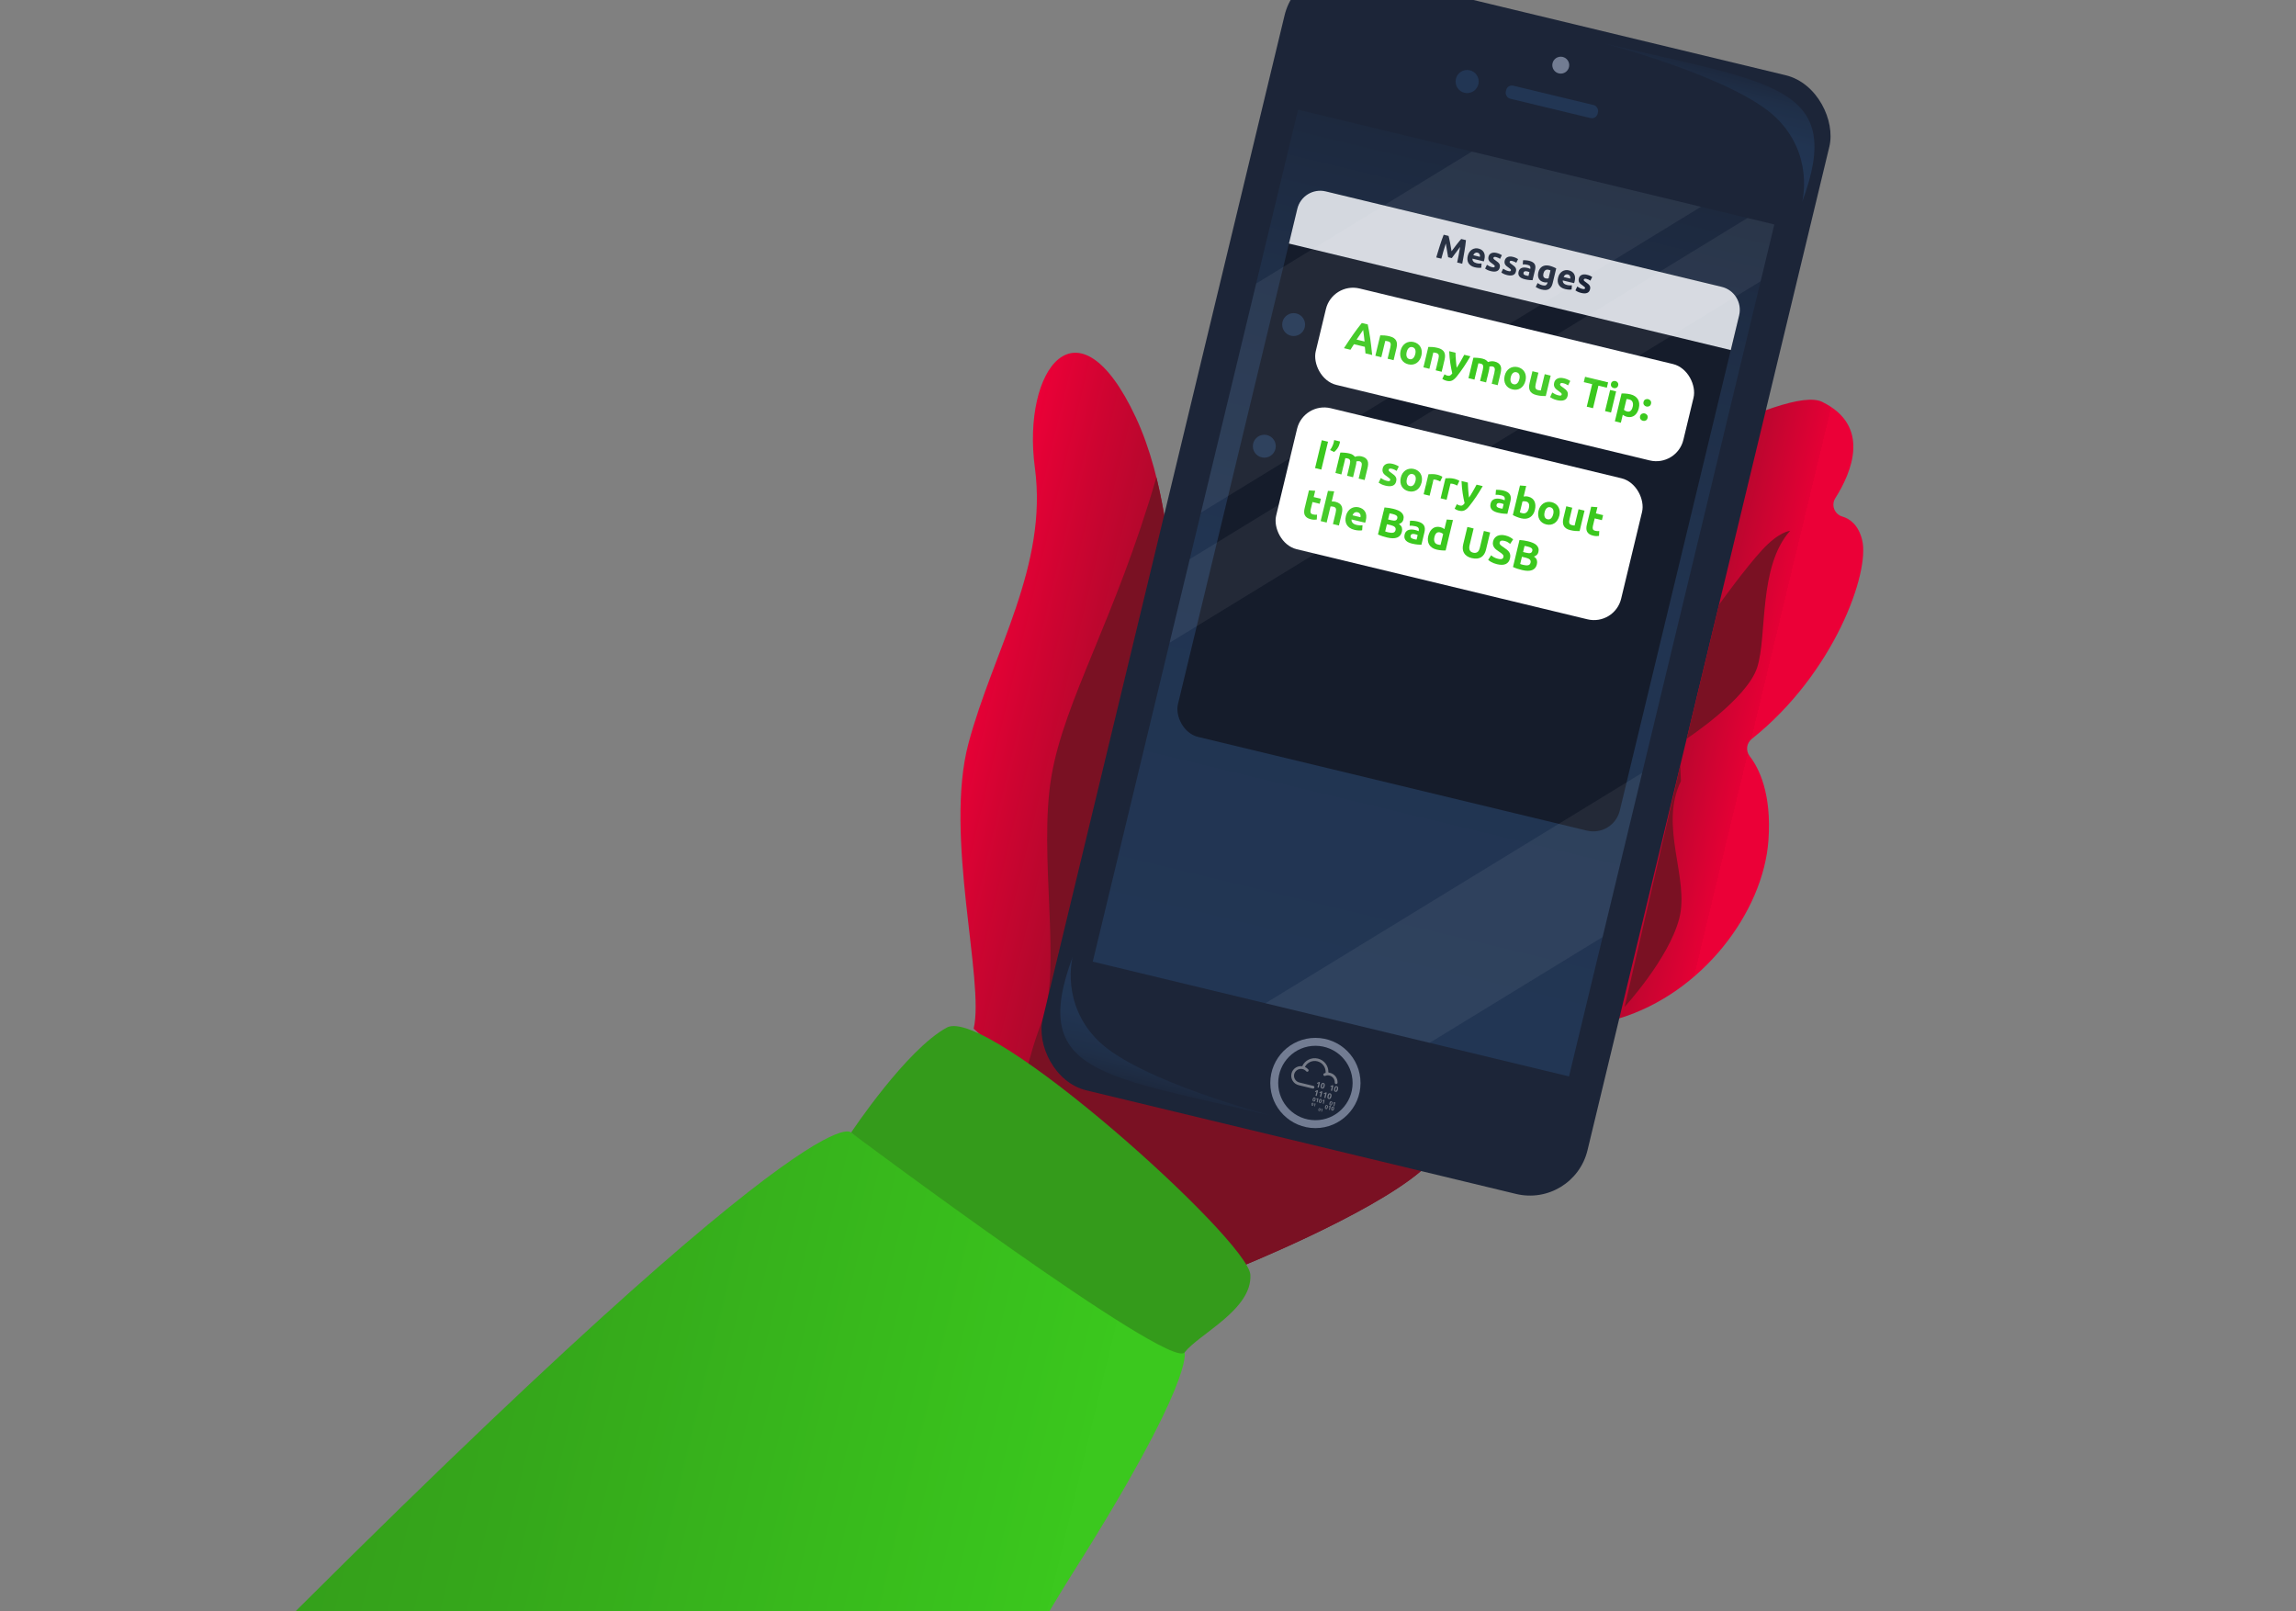 <?xml version="1.0" encoding="UTF-8"?>
<svg id="Layer_1" data-name="Layer 1" xmlns="http://www.w3.org/2000/svg" width="1140" height="800" xmlns:xlink="http://www.w3.org/1999/xlink" viewBox="0 0 1140 800">
  <rect x="0" y="0" width="1140" height="800" fill="#808080" stroke="none"/>
  <defs>
    <linearGradient id="linear-gradient" x1="150.91" y1="792.08" x2="614.93" y2="792.08" gradientTransform="translate(140.02 -90.11) rotate(13.55)" gradientUnits="userSpaceOnUse">
      <stop offset="0" stop-color="#349b1b"/>
      <stop offset=".33" stop-color="#35a71b"/>
      <stop offset=".92" stop-color="#3ac71d"/>
      <stop offset=".92" stop-color="#3bc81e"/>
    </linearGradient>
    <linearGradient id="linear-gradient-2" x1="432.13" y1="345.5" x2="849.69" y2="345.5" gradientTransform="translate(140.02 -90.11) rotate(13.55)" gradientUnits="userSpaceOnUse">
      <stop offset="0" stop-color="#eb0037"/>
      <stop offset=".08" stop-color="#ce0431"/>
      <stop offset=".19" stop-color="#aa092b"/>
      <stop offset=".3" stop-color="#8f0d26"/>
      <stop offset=".4" stop-color="#7f1023"/>
      <stop offset=".47" stop-color="#7a1123"/>
      <stop offset=".6" stop-color="#7c1023"/>
      <stop offset=".68" stop-color="#850f25"/>
      <stop offset=".75" stop-color="#940d27"/>
      <stop offset=".81" stop-color="#a9092b"/>
      <stop offset=".86" stop-color="#c40530"/>
      <stop offset=".92" stop-color="#e40035"/>
      <stop offset=".92" stop-color="#eb0037"/>
    </linearGradient>
    <linearGradient id="linear-gradient-3" x1="645.94" y1="461.65" x2="645.94" y2="-25.61" gradientTransform="translate(65.81 54.59)" gradientUnits="userSpaceOnUse">
      <stop offset=".01" stop-color="#223654"/>
      <stop offset=".45" stop-color="#213451"/>
      <stop offset=".74" stop-color="#1f2f48"/>
      <stop offset=".97" stop-color="#1c263a"/>
      <stop offset="1" stop-color="#1c2538"/>
    </linearGradient>
    <linearGradient id="linear-gradient-4" x1="721.86" y1="8.73" x2="721.86" y2="-51.71" gradientTransform="translate(140.02 -90.11) rotate(13.55)" xlink:href="#linear-gradient-3"/>
    <linearGradient id="linear-gradient-5" x1="1020.95" y1="993.43" x2="1020.95" y2="932.99" gradientTransform="translate(1347.34 1692.83) rotate(-166.45)" xlink:href="#linear-gradient-3"/>
    <clipPath id="clippath">
      <rect x="590.12" y="76.94" width="243.24" height="435.08" transform="translate(88.84 -158.6) rotate(13.55)" style="fill: none; stroke-width: 0px;"/>
    </clipPath>
  </defs>
  <path d="m59.4,888.22c347.63-355.54,363.17-325.89,363.17-325.89l165.57,109.13s5.4,13.3-56.04,110.36c-21.03,33.22-75.76,130.38-84.42,160.89s-43.2,76.45-43.2,76.45l-355.95-85.81,10.88-45.13Z" style="fill: url(#linear-gradient); stroke-width: 0px;"/>
  <path d="m483.43,510.69c5.62-23.32-14.82-95.87-2.55-141.7,12.27-45.83,39.51-88,32.95-136.79-6.56-48.79,21.23-86.69,50.11-25,28.88,61.68,16.77,171.22,16.77,171.22,0,0,289.01-196.08,324.03-178.9,24.36,11.95,14.67,34.94,6.52,47.82-2.17,3.43-.42,7.95,3.48,9.1s8,4.27,9.83,11.57c4.05,16.13-13.96,66.39-54.79,98.85-2.63,2.09-3.09,5.89-1.03,8.55,4.61,5.95,10.97,18.57,9.31,41.79-2.54,35.53-32.74,75.86-74.09,88.4-41.36,12.54-72.47,53.75-98.46,75.84-25.99,22.1-91.79,48.4-91.79,48.4l-130.28-119.13Z" style="fill: url(#linear-gradient-2); stroke-width: 0px;"/>
  <path d="m625.7,348.52c-27.24,17.86-44.99,29.9-44.99,29.9,0,0,8.81-79.73-6.54-141.45-20.4,70.39-45.63,110.37-52.11,148.4-6.67,39.15,5.48,96.36-4.68,121.73-3.44,8.6-6.19,18.17-8.31,27.05l104.63,95.68s65.81-26.31,91.79-48.4c4.28-3.64,8.7-7.8,13.29-12.27l-93.09-220.64Z" style="fill: #7a1123; stroke-width: 0px;"/>
  <g id="Mobile">
    <rect x="573.86" y="3.73" width="278.24" height="571.31" rx="29.4" ry="29.4" transform="translate(87.68 -159.03) rotate(13.55)" style="fill: #1c2538; stroke-width: 0px;"/>
    <circle cx="653.12" cy="537.68" r="22.4" style="fill: #727c92; stroke-width: 0px;"/>
    <rect x="590.12" y="76.94" width="243.24" height="435.08" transform="translate(88.84 -158.6) rotate(13.55)" style="fill: url(#linear-gradient-3); stroke-width: 0px;"/>
    <g>
      <rect x="611.14" y="114.85" width="225.66" height="278.18" rx="13.51" ry="13.51" transform="translate(79.67 -162.59) rotate(13.55)" style="fill: #151c2b; stroke-width: 0px;"/>
      <rect x="653.18" y="161.34" width="187.76" height="49.23" rx="13.86" ry="13.86" transform="translate(64.38 -169.9) rotate(13.55)" style="fill: #fff; stroke-width: 0px;"/>
      <rect x="636.35" y="219.1" width="176.19" height="72.02" rx="13.86" ry="13.86" transform="translate(79.96 -162.67) rotate(13.55)" style="fill: #fff; stroke-width: 0px;"/>
      <g>
        <path d="m677.97,175.43c-.04-.52-.08-1.05-.14-1.6-.06-.55-.11-1.1-.16-1.64l-5.4-1.3c-.3.46-.59.93-.89,1.39-.3.46-.58.92-.85,1.36l-3.23-.78c.88-1.36,1.71-2.62,2.48-3.77s1.52-2.23,2.23-3.24c.72-1.01,1.41-1.96,2.09-2.87.68-.9,1.36-1.77,2.06-2.62l2.95.71c.22,1.07.43,2.16.63,3.27.2,1.11.39,2.28.57,3.51.18,1.23.35,2.53.51,3.9s.33,2.87.49,4.49l-3.34-.8Zm-1.16-11.6c-.12.18-.29.43-.5.75-.22.31-.47.68-.75,1.09-.28.41-.59.87-.93,1.36-.34.49-.69,1.01-1.06,1.56l3.96.95c-.07-.65-.13-1.27-.2-1.87-.07-.59-.13-1.14-.2-1.64-.07-.5-.13-.93-.18-1.31-.05-.38-.09-.67-.13-.89Z" style="fill: #3bc81e; stroke-width: 0px;"/>
        <path d="m685.33,166.48c.54-.02,1.23,0,2.05.06.83.07,1.68.2,2.56.42s1.61.51,2.14.89c.54.38.93.82,1.17,1.33.24.51.37,1.07.37,1.7,0,.62-.08,1.29-.25,2.01l-1.43,5.93-2.97-.72,1.34-5.57c.23-.96.27-1.67.11-2.13-.16-.46-.58-.77-1.27-.94-.21-.05-.44-.1-.69-.13-.24-.04-.46-.07-.66-.08l-1.95,8.1-2.97-.72,2.44-10.14Z" style="fill: #3bc81e; stroke-width: 0px;"/>
        <path d="m705.73,176.55c-.2.83-.5,1.55-.91,2.18-.4.63-.89,1.13-1.46,1.51-.57.38-1.2.62-1.9.74-.7.11-1.44.08-2.22-.11s-1.44-.49-2.01-.91c-.57-.42-1.02-.92-1.35-1.52-.34-.59-.55-1.27-.63-2.01s-.03-1.53.17-2.36.51-1.55.93-2.16.92-1.11,1.5-1.48c.57-.37,1.21-.61,1.91-.72.7-.11,1.42-.08,2.16.1s1.42.48,1.99.9c.57.42,1.02.92,1.36,1.51.34.59.55,1.25.64,1.99.09.74.03,1.52-.16,2.35Zm-3.03-.73c.22-.92.21-1.68-.03-2.3-.24-.61-.7-1-1.38-1.17s-1.27-.03-1.77.41c-.5.44-.86,1.11-1.08,2.03s-.21,1.69.03,2.32c.24.63.7,1.03,1.38,1.19s1.27.02,1.76-.43c.5-.45.85-1.14,1.08-2.05Z" style="fill: #3bc81e; stroke-width: 0px;"/>
        <path d="m709.2,172.23c.54-.02,1.23,0,2.05.06.83.07,1.68.2,2.56.42s1.61.51,2.14.89c.54.38.93.82,1.17,1.33.24.51.37,1.07.37,1.7,0,.62-.08,1.29-.25,2.01l-1.43,5.93-2.97-.72,1.34-5.57c.23-.96.27-1.67.11-2.13-.16-.46-.58-.77-1.27-.94-.21-.05-.44-.1-.69-.13-.24-.04-.46-.07-.66-.08l-1.95,8.1-2.97-.72,2.44-10.14Z" style="fill: #3bc81e; stroke-width: 0px;"/>
        <path d="m730.07,176.88c-1.09,1.88-2.17,3.62-3.25,5.24-1.08,1.61-2.21,3.16-3.38,4.63-.42.53-.83.97-1.21,1.32-.38.35-.77.62-1.17.82-.4.19-.82.3-1.27.33-.45.03-.96-.03-1.51-.16-.47-.11-.89-.26-1.26-.44-.37-.18-.67-.36-.9-.52l1.09-2.25c.28.18.54.32.77.42.23.1.48.18.74.24.53.13.98.08,1.33-.13.36-.22.69-.55,1.02-1.01-.36-1.49-.68-3.15-.96-4.97s-.47-3.83-.57-6.04l3.15.76c0,.55.03,1.15.06,1.8.03.65.08,1.31.13,1.97.05.67.11,1.32.18,1.95.07.64.14,1.22.21,1.74.29-.44.6-.93.93-1.47.33-.54.66-1.1.99-1.67.33-.58.65-1.15.96-1.71.31-.56.6-1.09.86-1.58l3.08.74Z" style="fill: #3bc81e; stroke-width: 0px;"/>
        <path d="m736.23,183.58c.23-.96.27-1.67.12-2.13-.15-.46-.52-.76-1.12-.9-.19-.04-.38-.08-.59-.11s-.4-.05-.6-.07l-1.95,8.1-2.97-.72,2.44-10.14c.27,0,.58,0,.94,0s.73.03,1.13.06c.39.03.79.08,1.2.14.41.06.8.14,1.19.23.76.18,1.35.43,1.78.73.43.31.76.63,1,.97.5-.2,1.05-.33,1.64-.37.59-.04,1.12,0,1.59.11.84.2,1.5.48,1.98.85.48.36.83.8,1.05,1.3.22.5.31,1.06.29,1.68-.02.61-.12,1.28-.29,2l-1.43,5.93-2.97-.72,1.34-5.57c.23-.96.27-1.67.12-2.13-.15-.46-.52-.76-1.12-.9-.16-.04-.39-.05-.7-.04-.31.01-.57.05-.78.13.02.33,0,.67-.05,1.01-.06.35-.13.71-.22,1.1l-1.38,5.73-2.97-.72,1.34-5.57Z" style="fill: #3bc81e; stroke-width: 0px;"/>
        <path d="m757.41,189.01c-.2.83-.5,1.55-.91,2.18-.4.63-.89,1.13-1.46,1.51-.57.38-1.2.62-1.9.74-.7.11-1.44.08-2.22-.11s-1.44-.49-2.01-.91c-.57-.42-1.02-.92-1.35-1.52-.34-.59-.55-1.27-.63-2.01s-.03-1.53.17-2.36.51-1.55.93-2.16.92-1.11,1.5-1.48c.57-.37,1.21-.61,1.91-.72.7-.11,1.42-.08,2.16.1s1.42.48,1.99.9c.57.42,1.02.92,1.36,1.51.34.59.55,1.25.64,1.99.09.74.03,1.52-.16,2.35Zm-3.03-.73c.22-.92.21-1.68-.03-2.3-.24-.61-.7-1-1.38-1.17s-1.27-.03-1.77.41c-.5.44-.86,1.11-1.08,2.03s-.21,1.69.03,2.32c.24.63.7,1.03,1.38,1.19s1.27.02,1.76-.43c.5-.45.85-1.14,1.08-2.05Z" style="fill: #3bc81e; stroke-width: 0px;"/>
        <path d="m767.49,196.63c-.54.02-1.23,0-2.05-.06s-1.68-.2-2.56-.42-1.6-.51-2.14-.9c-.53-.38-.92-.83-1.16-1.35-.24-.52-.36-1.09-.37-1.72,0-.63.08-1.31.26-2.03l1.41-5.85,2.97.72-1.32,5.49c-.23.96-.27,1.68-.12,2.17.15.49.57.81,1.26.98.21.05.44.1.69.13.24.04.46.07.66.08l1.95-8.1,2.97.72-2.44,10.14Z" style="fill: #3bc81e; stroke-width: 0px;"/>
        <path d="m773.72,196.26c.55.13.94.17,1.2.12.25-.05.41-.23.49-.54.06-.24-.04-.48-.29-.73-.25-.25-.65-.56-1.19-.93-.42-.28-.8-.57-1.14-.84-.33-.28-.6-.58-.81-.9-.2-.32-.34-.68-.4-1.08s-.03-.84.09-1.35c.24-.98.79-1.67,1.66-2.07.87-.4,1.94-.44,3.22-.13.64.15,1.24.36,1.8.61.56.25.99.49,1.31.71l-1.08,2.19c-.32-.2-.67-.4-1.05-.59-.38-.19-.83-.35-1.33-.47-.93-.22-1.46-.08-1.58.44-.03.12-.03.23-.02.33.02.1.08.21.17.33.1.12.24.25.42.4.18.15.42.32.71.52.59.4,1.08.77,1.44,1.1.37.34.64.67.82,1,.18.33.28.68.3,1.03.02.36-.02.75-.13,1.19-.25,1.04-.83,1.73-1.73,2.07-.91.34-2.07.34-3.5,0-.93-.22-1.69-.49-2.27-.8-.58-.31-.98-.55-1.19-.71l1.08-2.29c.46.32.94.6,1.44.84.5.24,1.02.42,1.54.55Z" style="fill: #3bc81e; stroke-width: 0px;"/>
        <path d="m798.46,189.84l-.64,2.65-4.17-1.01-2.69,11.18-3.11-.75,2.69-11.18-4.17-1.01.64-2.65,11.46,2.76Z" style="fill: #3bc81e; stroke-width: 0px;"/>
        <path d="m803.44,191.36c-.13.55-.41.93-.84,1.16-.43.23-.88.28-1.36.17s-.86-.37-1.13-.77c-.28-.4-.35-.87-.22-1.41s.41-.93.84-1.16c.43-.23.88-.28,1.36-.17s.86.37,1.13.77c.28.4.35.87.22,1.41Zm-3.54,13.47l-2.97-.72,2.53-10.5,2.97.72-2.53,10.5Z" style="fill: #3bc81e; stroke-width: 0px;"/>
        <path d="m813.72,202.6c-.2.81-.47,1.53-.83,2.14-.36.62-.79,1.12-1.29,1.5-.5.39-1.07.64-1.71.77-.64.13-1.33.1-2.07-.08-.41-.1-.79-.23-1.13-.4-.34-.17-.66-.36-.96-.59l-.95,3.95-2.97-.72,3.33-13.83c.29-.02.61-.02.97,0,.36.01.74.03,1.13.07s.79.09,1.19.15c.4.06.78.14,1.14.22.86.21,1.61.52,2.22.95s1.1.93,1.45,1.51c.35.58.57,1.25.65,1.98.08.74.02,1.53-.18,2.36Zm-3.05-.65c.22-.92.19-1.7-.09-2.36-.28-.65-.83-1.08-1.64-1.27-.27-.06-.51-.11-.75-.15-.23-.03-.42-.06-.58-.06l-1.29,5.37c.16.16.38.32.66.47.28.15.57.26.88.34,1.41.34,2.35-.44,2.8-2.34Z" style="fill: #3bc81e; stroke-width: 0px;"/>
        <path d="m819.75,200.44c-.14.6-.44,1.01-.9,1.23s-.92.27-1.4.16-.87-.38-1.17-.78-.38-.91-.24-1.5.44-1.01.9-1.23c.45-.22.92-.27,1.4-.16s.87.38,1.17.78c.3.4.38.91.24,1.5Zm-1.71,7.09c-.14.6-.44,1.01-.9,1.23-.45.22-.92.27-1.4.16s-.87-.38-1.17-.78c-.3-.4-.38-.91-.24-1.5s.44-1.01.9-1.23c.45-.22.92-.27,1.4-.16s.87.38,1.17.78c.3.4.38.91.24,1.5Z" style="fill: #3bc81e; stroke-width: 0px;"/>
      </g>
      <g>
        <path d="m656.28,218.56l3.11.75-3.33,13.83-3.11-.75,3.33-13.83Z" style="fill: #3bc81e; stroke-width: 0px;"/>
        <path d="m665.32,219.18c-.02.19-.04.39-.08.59-.03.2-.06.35-.09.44-.21.89-.58,1.7-1.09,2.43-.51.73-1.07,1.32-1.67,1.76l-1.98-.98c.39-.51.75-1.11,1.08-1.79.33-.68.57-1.35.73-2l.04-.17c.02-.09.04-.19.06-.3.02-.11.04-.23.06-.35.02-.12.04-.23.05-.33l2.89.7Z" style="fill: #3bc81e; stroke-width: 0px;"/>
        <path d="m670.17,230.66c.23-.96.27-1.67.12-2.13-.15-.46-.52-.76-1.12-.9-.19-.04-.38-.08-.59-.11s-.4-.05-.6-.07l-1.95,8.1-2.97-.72,2.44-10.14c.27,0,.58,0,.94,0s.73.03,1.13.06c.39.03.79.08,1.2.14.41.06.8.14,1.19.23.76.18,1.35.43,1.78.73.43.31.76.63,1,.97.5-.2,1.05-.33,1.64-.37.59-.04,1.12,0,1.59.11.84.2,1.5.48,1.98.85.48.36.83.8,1.05,1.3.22.5.31,1.06.29,1.68-.02.61-.12,1.28-.29,2l-1.43,5.93-2.97-.72,1.34-5.57c.23-.96.27-1.67.12-2.13-.15-.46-.52-.76-1.12-.9-.16-.04-.39-.05-.7-.04-.31.01-.57.05-.78.13.02.33,0,.67-.05,1.01-.06.35-.13.71-.22,1.1l-1.38,5.73-2.97-.72,1.34-5.57Z" style="fill: #3bc81e; stroke-width: 0px;"/>
        <path d="m688.59,238.73c.55.13.94.17,1.2.12.25-.05.41-.23.49-.54.06-.24-.04-.48-.29-.73-.25-.25-.65-.56-1.19-.93-.42-.28-.8-.57-1.14-.84-.33-.28-.6-.58-.81-.9-.2-.32-.34-.68-.4-1.08s-.03-.84.09-1.35c.24-.98.79-1.67,1.66-2.07.87-.4,1.94-.44,3.22-.13.64.15,1.24.36,1.8.61.56.25.99.49,1.31.71l-1.08,2.19c-.32-.2-.67-.4-1.05-.59-.38-.19-.83-.35-1.33-.47-.93-.22-1.46-.08-1.58.44-.03.12-.03.23-.02.33.02.1.08.21.17.33.1.12.24.25.42.4.18.15.42.32.71.52.59.4,1.08.77,1.44,1.1.37.34.64.67.82,1,.18.33.28.68.3,1.03.02.36-.02.75-.13,1.19-.25,1.04-.83,1.73-1.73,2.07-.91.34-2.07.34-3.5,0-.93-.22-1.69-.49-2.27-.8-.58-.31-.98-.55-1.19-.71l1.08-2.29c.46.32.94.6,1.44.84.5.24,1.02.42,1.54.55Z" style="fill: #3bc81e; stroke-width: 0px;"/>
        <path d="m705.83,239.57c-.2.83-.5,1.55-.91,2.18-.4.63-.89,1.13-1.46,1.51-.57.38-1.2.62-1.9.74-.7.11-1.44.08-2.22-.11s-1.44-.49-2.01-.91c-.57-.42-1.02-.92-1.35-1.52-.34-.59-.55-1.27-.63-2.01s-.03-1.53.17-2.36.51-1.55.93-2.16.92-1.11,1.5-1.48c.57-.37,1.21-.61,1.91-.72.7-.11,1.42-.08,2.16.1s1.42.48,1.99.9c.57.42,1.02.92,1.36,1.51.34.59.55,1.25.64,1.99.09.74.03,1.52-.16,2.35Zm-3.03-.73c.22-.92.21-1.68-.03-2.3-.24-.61-.7-1-1.38-1.17s-1.27-.03-1.77.41c-.5.44-.86,1.11-1.08,2.03s-.21,1.69.03,2.32c.24.63.7,1.03,1.38,1.19s1.27.02,1.76-.43c.5-.45.85-1.14,1.08-2.05Z" style="fill: #3bc81e; stroke-width: 0px;"/>
        <path d="m715.08,239.05c-.25-.13-.55-.28-.89-.44-.34-.16-.72-.29-1.13-.39-.19-.04-.41-.08-.68-.11-.27-.03-.47-.04-.62-.03l-1.93,8.02-2.97-.72,2.4-9.94c.58-.06,1.25-.08,2.01-.07.77,0,1.59.12,2.49.33.16.04.35.1.57.17.22.07.44.16.66.24.22.09.43.18.65.28.21.1.39.2.54.31l-1.09,2.34Z" style="fill: #3bc81e; stroke-width: 0px;"/>
        <path d="m723.51,241.08c-.25-.13-.55-.28-.89-.44-.34-.16-.72-.29-1.13-.39-.19-.04-.41-.08-.68-.11-.27-.03-.47-.04-.62-.03l-1.93,8.02-2.97-.72,2.4-9.94c.58-.06,1.25-.08,2.01-.07.77,0,1.59.12,2.49.33.16.04.35.1.57.17.22.07.44.16.66.24.22.09.43.18.65.28.21.1.39.2.54.31l-1.09,2.34Z" style="fill: #3bc81e; stroke-width: 0px;"/>
        <path d="m736.2,241.35c-1.09,1.88-2.17,3.62-3.25,5.24-1.08,1.61-2.21,3.16-3.38,4.63-.42.53-.83.97-1.21,1.32-.38.35-.77.62-1.17.82-.4.19-.82.3-1.27.33-.45.03-.96-.03-1.51-.16-.47-.11-.89-.26-1.26-.44-.37-.18-.67-.36-.9-.52l1.09-2.25c.28.18.54.32.77.42.23.1.48.18.74.24.53.13.98.08,1.33-.13.36-.22.69-.55,1.02-1.01-.36-1.49-.68-3.15-.96-4.97s-.47-3.83-.57-6.04l3.15.76c0,.55.03,1.15.06,1.8.03.65.08,1.31.13,1.97.05.67.11,1.32.18,1.95.07.64.14,1.22.21,1.74.29-.44.6-.93.93-1.47.33-.54.66-1.1.99-1.67.33-.58.65-1.15.96-1.71.31-.56.6-1.09.86-1.58l3.08.74Z" style="fill: #3bc81e; stroke-width: 0px;"/>
        <path d="m746.4,243.52c.88.21,1.59.49,2.12.83.54.34.94.74,1.2,1.2.26.46.4.97.42,1.54.02.57-.05,1.18-.21,1.83l-1.49,6.19c-.45,0-1.07-.04-1.86-.1-.79-.06-1.72-.21-2.8-.47-.68-.16-1.28-.37-1.8-.63-.52-.25-.95-.56-1.29-.93-.33-.37-.55-.8-.66-1.29-.11-.49-.08-1.06.07-1.69s.4-1.1.74-1.47c.35-.37.76-.63,1.23-.78.47-.15.99-.22,1.55-.21.56.02,1.13.09,1.7.23.39.09.72.19,1.02.3.29.11.52.21.7.31l.07-.28c.12-.51.07-.95-.17-1.33-.23-.38-.73-.66-1.49-.84-.51-.12-1.01-.21-1.52-.25-.51-.05-.96-.04-1.35,0l.2-2.49c.19-.01.42-.02.69-.01.27,0,.57.02.89.04.32.03.65.07,1,.11s.69.11,1.04.2Zm-1.86,8.76c.29.07.57.13.84.18.27.05.49.08.65.09l.54-2.26c-.11-.06-.29-.13-.52-.21-.23-.08-.45-.15-.65-.2-.28-.07-.55-.11-.8-.14-.25-.03-.49-.01-.69.03-.21.05-.39.14-.53.27-.15.13-.25.32-.3.56-.11.47-.03.83.24,1.08.27.25.68.45,1.22.58Z" style="fill: #3bc81e; stroke-width: 0px;"/>
        <path d="m762.1,253.15c-.2.84-.51,1.57-.92,2.19-.41.62-.91,1.11-1.49,1.48-.58.37-1.24.6-1.98.69-.74.1-1.54.04-2.41-.17-.36-.09-.73-.19-1.12-.32s-.76-.26-1.13-.41c-.37-.15-.71-.3-1.04-.45-.33-.16-.62-.31-.86-.45l3.54-14.67,3.09.24-1.26,5.23c.37-.07.74-.1,1.12-.09.38,0,.77.06,1.19.16.75.18,1.37.47,1.88.87.51.4.9.88,1.17,1.45.27.57.42,1.22.46,1.94.04.72-.04,1.49-.24,2.32Zm-3.01-.81c.46-1.92-.01-3.04-1.42-3.38-.31-.07-.62-.11-.94-.1-.32,0-.59.05-.8.12l-1.3,5.41c.14.06.32.13.54.2.22.07.47.14.73.21.81.2,1.49.06,2.04-.4.55-.46.93-1.15,1.15-2.07Z" style="fill: #3bc81e; stroke-width: 0px;"/>
        <path d="m774.22,256.05c-.2.83-.5,1.55-.91,2.18-.4.63-.89,1.13-1.46,1.51-.57.38-1.2.62-1.9.74-.7.11-1.44.08-2.22-.11s-1.44-.49-2.01-.91c-.57-.42-1.02-.92-1.35-1.52-.34-.59-.55-1.27-.63-2.01s-.03-1.53.17-2.36.51-1.55.93-2.16.92-1.11,1.5-1.48c.57-.37,1.21-.61,1.91-.72.7-.11,1.42-.08,2.16.1s1.42.48,1.99.9c.57.42,1.02.92,1.36,1.51.34.59.55,1.25.64,1.99.09.74.03,1.52-.16,2.35Zm-3.03-.73c.22-.92.21-1.68-.03-2.3-.24-.61-.7-1-1.38-1.17s-1.27-.03-1.77.41c-.5.44-.86,1.11-1.08,2.03s-.21,1.69.03,2.32c.24.63.7,1.03,1.38,1.19s1.27.02,1.76-.43c.5-.45.85-1.14,1.08-2.05Z" style="fill: #3bc81e; stroke-width: 0px;"/>
        <path d="m784.29,263.68c-.54.02-1.23,0-2.05-.06s-1.68-.2-2.56-.42-1.6-.51-2.14-.9c-.53-.38-.92-.83-1.16-1.35-.24-.52-.36-1.09-.37-1.72,0-.63.08-1.31.26-2.03l1.41-5.85,2.97.72-1.32,5.49c-.23.96-.27,1.68-.12,2.17.15.49.57.81,1.26.98.21.05.44.1.69.13.24.04.46.07.66.08l1.95-8.1,2.97.72-2.44,10.14Z" style="fill: #3bc81e; stroke-width: 0px;"/>
        <path d="m790.06,251.57l3.09.24-.75,3.09,3.57.86-.6,2.48-3.57-.86-.89,3.69c-.15.63-.16,1.15-.03,1.58.13.43.53.72,1.19.88.32.08.66.13,1.01.15.35.02.68.01.99-.03l-.14,2.42c-.39.06-.82.09-1.29.09-.46,0-1.02-.08-1.66-.23-.81-.2-1.46-.47-1.94-.82-.48-.35-.83-.76-1.06-1.23-.22-.47-.33-1-.32-1.59,0-.59.09-1.22.26-1.9l2.13-8.82Z" style="fill: #3bc81e; stroke-width: 0px;"/>
        <path d="m649.93,243.44l3.09.24-.75,3.09,3.57.86-.6,2.48-3.57-.86-.89,3.69c-.15.63-.16,1.15-.03,1.58.13.43.53.72,1.19.88.32.08.66.13,1.01.15.35.02.68.01.99-.03l-.14,2.42c-.39.06-.82.09-1.29.09-.46,0-1.02-.08-1.66-.23-.81-.2-1.46-.47-1.94-.82-.48-.35-.83-.76-1.06-1.23-.22-.47-.33-1-.32-1.59,0-.59.09-1.22.26-1.9l2.13-8.82Z" style="fill: #3bc81e; stroke-width: 0px;"/>
        <path d="m655.73,258.71l3.62-15.01,3.09.24-1.21,5.03c.22-.02.49-.02.81,0,.33.02.64.06.93.13.85.21,1.53.49,2.04.86.51.37.88.81,1.12,1.32.24.51.35,1.07.35,1.69s-.09,1.29-.26,2.01l-1.43,5.93-2.97-.72,1.34-5.57c.23-.96.27-1.67.12-2.13-.15-.46-.56-.77-1.22-.93-.27-.06-.52-.1-.77-.11-.24,0-.47-.01-.66,0l-1.92,7.98-2.97-.72Z" style="fill: #3bc81e; stroke-width: 0px;"/>
        <path d="m668.24,256.25c.22-.93.56-1.71,1.02-2.34.45-.63.97-1.12,1.55-1.47s1.2-.58,1.86-.67c.66-.09,1.31-.06,1.95.09,1.49.36,2.56,1.1,3.2,2.22.65,1.12.75,2.57.33,4.34-.04.17-.09.36-.16.56-.06.2-.12.38-.17.54l-6.75-1.63c-.08.63.09,1.18.51,1.66.42.48,1.05.82,1.91,1.03.55.13,1.09.21,1.64.24.55.03,1.01,0,1.38-.06l-.18,2.51c-.18.04-.41.07-.7.09-.29.02-.6.01-.94,0-.34-.02-.7-.05-1.08-.1-.38-.05-.76-.12-1.13-.21-.95-.23-1.73-.57-2.36-1.01-.63-.45-1.12-.97-1.46-1.57s-.54-1.25-.6-1.97c-.06-.72,0-1.46.19-2.24Zm7.26.55c.05-.26.06-.51.05-.77-.02-.26-.08-.5-.19-.72-.11-.22-.26-.42-.47-.6-.2-.18-.48-.31-.83-.39s-.63-.09-.9-.04c-.27.06-.5.16-.71.3-.2.15-.38.33-.53.56-.15.23-.27.46-.37.7l3.93.95Z" style="fill: #3bc81e; stroke-width: 0px;"/>
        <path d="m688.71,266.85c-.76-.18-1.51-.39-2.25-.62-.74-.23-1.5-.53-2.27-.89l3.23-13.41c.67.03,1.39.11,2.16.24.77.12,1.49.26,2.14.42.88.21,1.67.47,2.38.77.71.3,1.29.67,1.75,1.11.46.43.78.94.96,1.51.18.57.18,1.22,0,1.95-.27,1.1-1.01,1.85-2.23,2.23.8.54,1.29,1.14,1.47,1.79.18.65.19,1.33.01,2.05-.35,1.45-1.14,2.41-2.38,2.89-1.23.48-2.9.46-4.99-.04Zm.49-8.96l1.52.37c.96.23,1.67.27,2.14.13.47-.15.77-.49.91-1.04s.02-1-.35-1.33c-.37-.33-.97-.59-1.79-.79-.27-.06-.55-.13-.86-.2-.31-.07-.58-.12-.83-.15l-.73,3.01Zm-.57,2.38l-.86,3.57c.22.08.46.16.72.24.26.08.55.15.87.23.93.22,1.72.27,2.35.14.64-.13,1.04-.55,1.21-1.27.15-.64.02-1.15-.39-1.54-.41-.39-1.07-.69-1.96-.91l-1.96-.47Z" style="fill: #3bc81e; stroke-width: 0px;"/>
        <path d="m703.72,258.87c.88.21,1.59.49,2.12.83.54.34.94.74,1.2,1.2.26.46.4.97.42,1.54.02.57-.05,1.18-.21,1.83l-1.49,6.19c-.45,0-1.07-.04-1.86-.1-.79-.06-1.72-.21-2.8-.47-.68-.16-1.28-.37-1.8-.63-.52-.25-.95-.56-1.29-.93-.33-.37-.55-.8-.66-1.29-.11-.49-.08-1.06.07-1.69s.4-1.1.74-1.47c.35-.37.76-.63,1.23-.78.47-.15.99-.22,1.55-.21.56.02,1.13.09,1.7.23.39.09.72.19,1.02.3.29.11.52.21.7.31l.07-.28c.12-.51.07-.95-.17-1.33-.23-.38-.73-.66-1.49-.84-.51-.12-1.01-.21-1.52-.25-.51-.05-.96-.04-1.35,0l.2-2.49c.19-.01.42-.02.69-.01.27,0,.57.02.89.04.32.03.65.07,1,.11s.69.11,1.04.2Zm-1.86,8.76c.29.07.57.13.84.18.27.05.49.08.65.09l.54-2.26c-.11-.06-.29-.13-.52-.21-.23-.08-.45-.15-.65-.2-.28-.07-.55-.11-.8-.14-.25-.03-.49-.01-.69.03-.21.05-.39.14-.53.27-.15.13-.25.32-.3.56-.11.47-.03.83.24,1.08.27.25.68.45,1.22.58Z" style="fill: #3bc81e; stroke-width: 0px;"/>
        <path d="m717.73,273.3c-.29.02-.61.02-.97,0-.36-.01-.74-.03-1.13-.07-.39-.04-.79-.09-1.19-.15-.4-.06-.78-.14-1.14-.22-.87-.21-1.61-.52-2.22-.94-.62-.42-1.1-.92-1.45-1.5-.35-.58-.57-1.24-.65-1.97-.08-.73-.03-1.52.18-2.35s.5-1.59.88-2.23c.38-.63.82-1.14,1.34-1.52.51-.38,1.09-.63,1.73-.74.64-.11,1.33-.08,2.08.1.41.1.77.23,1.08.39.31.16.61.35.91.58l1.15-4.75,3.09.24-3.65,15.15Zm-5.52-6.61c-.22.92-.19,1.71.08,2.36.28.66.82,1.09,1.63,1.28.27.06.51.11.75.15.23.03.42.06.58.06l1.3-5.41c-.16-.16-.38-.32-.66-.48-.28-.15-.57-.26-.88-.34-1.41-.34-2.35.45-2.81,2.36Z" style="fill: #3bc81e; stroke-width: 0px;"/>
        <path d="m730.78,277.1c-.97-.23-1.78-.57-2.42-1.02-.64-.44-1.13-.96-1.47-1.56s-.54-1.26-.6-1.98c-.06-.73.01-1.49.21-2.31l2.07-8.6,3.11.75-2.01,8.34c-.13.56-.19,1.05-.15,1.47.03.42.13.78.29,1.08.16.3.38.54.67.72.29.18.62.32.99.41.76.18,1.43.1,2.01-.25.58-.35,1.01-1.09,1.28-2.2l2.01-8.34,3.11.75-2.07,8.6c-.2.81-.49,1.53-.88,2.15-.39.62-.88,1.12-1.46,1.5-.58.37-1.27.61-2.05.7s-1.67.02-2.65-.22Z" style="fill: #3bc81e; stroke-width: 0px;"/>
        <path d="m743.9,277.45c.44.11.81.16,1.11.15.3,0,.56-.05.76-.13.2-.08.36-.21.47-.36.11-.16.19-.34.24-.55.11-.45-.01-.88-.37-1.28-.35-.4-1.01-.9-1.96-1.5-.41-.27-.82-.56-1.23-.88-.4-.32-.75-.67-1.03-1.07-.28-.4-.49-.85-.6-1.35-.12-.5-.1-1.07.05-1.71s.41-1.19.78-1.64c.36-.45.81-.81,1.33-1.06.53-.25,1.12-.4,1.8-.44.67-.04,1.4.03,2.19.22.93.22,1.71.52,2.34.88.63.36,1.14.72,1.52,1.06l-1.49,2.24c-.34-.29-.72-.57-1.16-.84-.44-.27-.99-.48-1.65-.64-.75-.18-1.31-.21-1.68-.08-.38.13-.61.4-.72.83-.06.25-.05.48.03.68s.21.4.4.59.41.38.67.56c.26.18.55.37.86.58.65.44,1.22.85,1.69,1.24.47.39.84.8,1.11,1.23.27.43.43.9.49,1.41.06.51.01,1.09-.15,1.76-.31,1.29-1.01,2.18-2.08,2.68-1.08.49-2.53.52-4.35.08-.61-.15-1.16-.32-1.63-.51-.47-.19-.89-.39-1.24-.58-.35-.2-.65-.39-.9-.57-.24-.19-.45-.35-.61-.51l1.48-2.26c.36.33.82.65,1.38.98.56.33,1.28.59,2.16.81Z" style="fill: #3bc81e; stroke-width: 0px;"/>
        <path d="m755.74,283.01c-.76-.18-1.51-.39-2.25-.62-.74-.23-1.5-.53-2.27-.89l3.23-13.41c.67.03,1.39.11,2.16.24.77.12,1.49.26,2.14.42.88.21,1.67.47,2.38.77.71.3,1.29.67,1.75,1.11.46.43.78.94.96,1.51.18.57.18,1.22,0,1.95-.27,1.1-1.01,1.85-2.23,2.23.8.54,1.29,1.14,1.47,1.79.18.65.19,1.33.01,2.05-.35,1.45-1.14,2.41-2.38,2.89-1.23.48-2.9.46-4.99-.04Zm.49-8.96l1.52.37c.96.23,1.67.27,2.14.13.47-.15.77-.49.91-1.04s.02-1-.35-1.33c-.37-.33-.97-.59-1.79-.79-.27-.06-.55-.13-.86-.2-.31-.07-.58-.12-.83-.15l-.73,3.01Zm-.57,2.38l-.86,3.57c.22.08.46.16.72.24.26.08.55.15.87.23.93.22,1.72.27,2.35.14.64-.13,1.04-.55,1.21-1.27.15-.64.02-1.15-.39-1.54-.41-.39-1.07-.69-1.96-.91l-1.96-.47Z" style="fill: #3bc81e; stroke-width: 0px;"/>
      </g>
      <path d="m854.85,142.42l-196.57-47.39c-6.3-1.52-12.64,2.36-14.15,8.66l-4.15,17.23,219.38,52.88,4.15-17.23c1.52-6.3-2.36-12.64-8.66-14.15Z" style="fill: #d4d8df; stroke-width: 0px;"/>
      <g>
        <path d="m719.24,117.14c.11.41.23.92.36,1.52s.26,1.25.4,1.94.26,1.4.38,2.12c.12.72.23,1.4.34,2.03.38-.52.79-1.07,1.23-1.65.43-.59.87-1.16,1.3-1.71s.85-1.07,1.24-1.55.73-.87,1.02-1.19l2.36.57c-.07.79-.18,1.67-.31,2.64-.13.97-.29,1.97-.46,3.01-.18,1.04-.36,2.08-.54,3.13-.19,1.04-.37,2.03-.54,2.94l-2.52-.61c.24-1.13.49-2.35.75-3.68.26-1.33.5-2.68.71-4.04-.31.42-.66.88-1.04,1.38-.38.51-.76,1.01-1.13,1.52-.37.51-.74.99-1.08,1.45-.35.46-.64.86-.88,1.18l-1.81-.44c-.07-.4-.15-.89-.25-1.46s-.2-1.16-.3-1.79c-.1-.62-.21-1.24-.32-1.87-.11-.62-.21-1.19-.29-1.7-.43,1.31-.84,2.62-1.21,3.92-.37,1.3-.71,2.51-1.01,3.62l-2.52-.61c.26-.9.55-1.85.86-2.87.31-1.01.62-2.02.94-3.03.32-1.01.64-1.97.96-2.89.32-.92.63-1.75.93-2.49l2.47.6Z" style="fill: #1c2538; stroke-width: 0px;"/>
        <path d="m728.76,127.06c.19-.77.47-1.42.85-1.95.38-.52.81-.93,1.29-1.23.48-.29,1-.48,1.55-.56.55-.08,1.09-.05,1.62.08,1.24.3,2.13.91,2.66,1.85.54.93.63,2.13.27,3.6-.03.14-.08.3-.13.47-.05.17-.1.32-.14.45l-5.61-1.35c-.07.52.07.98.42,1.38.35.4.88.69,1.58.86.45.11.91.18,1.37.2.46.02.84,0,1.14-.05l-.15,2.09c-.15.03-.34.06-.58.07-.24.01-.5.01-.78,0s-.58-.04-.9-.09c-.32-.04-.63-.1-.94-.17-.79-.19-1.44-.47-1.97-.84s-.93-.81-1.21-1.3c-.28-.5-.45-1.04-.5-1.64-.05-.6,0-1.22.16-1.86Zm6.04.45c.04-.21.05-.43.04-.64-.01-.21-.06-.41-.15-.6-.09-.19-.22-.35-.39-.5-.17-.15-.4-.25-.69-.32s-.53-.08-.75-.03c-.22.05-.42.13-.59.25-.17.12-.32.28-.44.47s-.22.38-.31.58l3.27.79Z" style="fill: #1c2538; stroke-width: 0px;"/>
        <path d="m740.77,132.62c.45.11.79.14.99.1s.35-.19.41-.45c.05-.2-.03-.4-.24-.61-.21-.21-.54-.47-.99-.77-.35-.24-.67-.47-.95-.7-.28-.23-.5-.48-.67-.75-.17-.27-.28-.57-.33-.9-.05-.33-.02-.7.08-1.12.2-.82.66-1.39,1.38-1.72.72-.33,1.62-.37,2.68-.11.53.13,1.03.3,1.49.51s.83.41,1.09.59l-.9,1.82c-.26-.17-.56-.33-.87-.49-.32-.16-.69-.29-1.11-.39-.77-.19-1.21-.06-1.32.37-.02.1-.03.19-.01.28s.06.18.15.27c.08.1.2.21.35.33.15.13.35.27.59.43.49.33.89.64,1.2.92.31.28.54.56.69.83.15.28.23.56.25.86s-.02.63-.11.99c-.21.86-.69,1.43-1.44,1.72-.75.29-1.72.29-2.91,0-.77-.19-1.4-.41-1.89-.67-.48-.26-.81-.45-.99-.59l.9-1.91c.38.27.78.5,1.2.7.42.2.85.35,1.28.46Z" style="fill: #1c2538; stroke-width: 0px;"/>
        <path d="m748.82,134.56c.45.11.79.14.99.1s.35-.19.41-.45c.05-.2-.03-.4-.24-.61-.21-.21-.54-.47-.99-.77-.35-.24-.67-.47-.95-.7-.28-.23-.5-.48-.67-.75-.17-.27-.28-.57-.33-.9-.05-.33-.02-.7.08-1.12.2-.82.66-1.39,1.38-1.72.72-.33,1.62-.37,2.68-.11.53.13,1.03.3,1.49.51s.83.41,1.09.59l-.9,1.82c-.26-.17-.56-.33-.87-.49-.32-.16-.69-.29-1.11-.39-.77-.19-1.21-.06-1.32.37-.02.1-.03.19-.01.28s.06.18.15.27c.08.1.2.21.35.33.15.13.35.27.59.43.49.33.89.64,1.2.92.31.28.54.56.69.83.15.28.23.56.25.86s-.02.63-.11.99c-.21.86-.69,1.43-1.44,1.72-.75.29-1.72.29-2.91,0-.77-.19-1.4-.41-1.89-.67-.48-.26-.81-.45-.99-.59l.9-1.91c.38.27.78.5,1.2.7.42.2.85.35,1.28.46Z" style="fill: #1c2538; stroke-width: 0px;"/>
        <path d="m759.23,129.47c.73.18,1.32.41,1.77.69.45.28.78.62,1,1s.34.81.35,1.28c.01.47-.04.98-.17,1.52l-1.24,5.15c-.37,0-.89-.04-1.54-.08-.66-.05-1.43-.18-2.33-.39-.56-.14-1.06-.31-1.5-.52-.44-.21-.79-.47-1.07-.78-.28-.31-.46-.66-.55-1.07-.09-.41-.07-.88.06-1.41s.33-.92.62-1.22c.29-.3.63-.52,1.03-.65.39-.13.82-.19,1.29-.17.47.01.94.08,1.41.19.32.08.6.16.84.25.24.09.44.17.58.25l.06-.23c.1-.42.06-.79-.14-1.1-.19-.32-.61-.55-1.24-.7-.42-.1-.84-.17-1.27-.21-.42-.04-.8-.04-1.12,0l.16-2.07c.15,0,.35-.01.57-.01.23,0,.47.01.74.04s.54.05.83.09.58.1.86.16Zm-1.55,7.29c.24.06.48.11.7.15.22.04.4.07.54.08l.45-1.88c-.09-.05-.24-.1-.43-.17-.19-.07-.37-.13-.54-.17-.23-.06-.45-.09-.67-.12-.21-.02-.4-.01-.58.03-.17.04-.32.12-.44.23-.12.11-.2.27-.25.47-.09.39-.03.69.2.9.22.21.56.37,1.02.48Z" style="fill: #1c2538; stroke-width: 0px;"/>
        <path d="m770.92,140.61c-.34,1.43-.96,2.4-1.85,2.92-.89.52-2.1.59-3.61.23-.53-.13-1.05-.3-1.56-.53-.51-.22-.97-.47-1.39-.73l.93-1.97c.35.25.73.47,1.13.66s.88.35,1.42.48c.71.17,1.25.14,1.61-.1.37-.24.61-.6.73-1.09l.08-.32c-.29.06-.59.08-.89.08-.3,0-.61-.05-.94-.13-1.21-.29-2.04-.87-2.51-1.74-.47-.87-.55-1.94-.24-3.23.15-.64.39-1.2.72-1.68.33-.48.73-.86,1.2-1.14.47-.28,1.01-.46,1.61-.53s1.25-.02,1.95.14c.3.07.6.16.91.26.31.1.61.22.91.33.3.12.58.24.85.37.27.13.5.25.71.37l-1.77,7.34Zm-4.57-4.86c-.33,1.38.06,2.21,1.18,2.48.25.06.5.09.74.07.24-.01.44-.05.62-.1l.95-3.95c-.12-.05-.26-.11-.42-.16-.16-.06-.35-.11-.57-.17-.65-.16-1.19-.06-1.62.3s-.72.86-.88,1.53Z" style="fill: #1c2538; stroke-width: 0px;"/>
        <path d="m773.6,137.87c.19-.77.47-1.42.85-1.95.38-.52.81-.93,1.29-1.23.48-.29,1-.48,1.55-.56.55-.08,1.09-.05,1.62.08,1.24.3,2.13.91,2.66,1.85.54.93.63,2.13.27,3.6-.03.14-.08.3-.13.47-.05.17-.1.32-.14.45l-5.61-1.35c-.07.52.07.98.42,1.38.35.4.88.69,1.58.86.45.11.91.18,1.37.2.46.02.84,0,1.14-.05l-.15,2.09c-.15.03-.34.06-.58.07-.24.01-.5.01-.78,0s-.58-.04-.9-.09c-.32-.04-.63-.1-.94-.17-.79-.19-1.44-.47-1.97-.84s-.93-.81-1.21-1.3c-.28-.5-.45-1.04-.5-1.64-.05-.6,0-1.22.16-1.86Zm6.04.45c.04-.21.05-.43.04-.64-.01-.21-.06-.41-.15-.6-.09-.19-.22-.35-.39-.5-.17-.15-.4-.25-.69-.32s-.53-.08-.75-.03c-.22.05-.42.13-.59.25-.17.12-.32.28-.44.47s-.22.38-.31.58l3.27.79Z" style="fill: #1c2538; stroke-width: 0px;"/>
        <path d="m785.61,143.43c.45.11.79.14.99.1s.35-.19.41-.45c.05-.2-.03-.4-.24-.61-.21-.21-.54-.47-.99-.77-.35-.24-.67-.47-.95-.7-.28-.23-.5-.48-.67-.75-.17-.27-.28-.57-.33-.9-.05-.33-.02-.7.08-1.12.2-.82.66-1.39,1.38-1.72.72-.33,1.62-.37,2.68-.11.53.13,1.03.3,1.49.51s.83.41,1.09.59l-.9,1.82c-.26-.17-.56-.33-.87-.49-.32-.16-.69-.29-1.11-.39-.77-.19-1.21-.06-1.32.37-.02.1-.03.19-.01.28s.06.18.15.27c.08.1.2.21.35.33.15.13.35.27.59.43.49.33.89.64,1.2.92.31.28.54.56.69.83.15.28.23.56.25.86s-.02.63-.11.99c-.21.86-.69,1.43-1.44,1.72-.75.29-1.72.29-2.91,0-.77-.19-1.4-.41-1.89-.67-.48-.26-.81-.45-.99-.59l.9-1.91c.38.27.78.5,1.2.7.42.2.85.35,1.28.46Z" style="fill: #1c2538; stroke-width: 0px;"/>
      </g>
      <circle cx="642.31" cy="161.15" r="5.69" style="fill: #223654; stroke-width: 0px;"/>
      <circle cx="627.75" cy="221.53" r="5.69" style="fill: #223654; stroke-width: 0px;"/>
    </g>
    <circle cx="653.12" cy="537.68" r="18.47" style="fill: #1c2538; stroke-width: 0px;"/>
    <rect x="747.08" y="47.31" width="46.9" height="6.64" rx="2.9" ry="2.9" transform="translate(33.32 -179.17) rotate(13.55)" style="fill: #223654; stroke-width: 0px;"/>
    <circle cx="774.94" cy="32.35" r="4.2" style="fill: #727c92; stroke-width: 0px;"/>
    <circle cx="728.46" cy="40.48" r="5.74" style="fill: #223654; stroke-width: 0px;"/>
    <path d="m796.54,21.57c83.71,19.83,119.85,20.71,98.24,78.72,0,0,6.28-23.34-13.07-42-20.47-19.74-85.17-36.72-85.17-36.72Z" style="fill: url(#linear-gradient-4); stroke-width: 0px;"/>
    <path d="m630.83,553.79c-83.71-19.83-119.85-20.71-98.24-78.72,0,0-6.28,23.34,13.07,42,20.47,19.74,85.17,36.72,85.17,36.72Z" style="fill: url(#linear-gradient-5); stroke-width: 0px;"/>
    <g style="opacity: .06;">
      <g style="clip-path: url(#clippath);">
        <rect x="455.61" y="105.8" width="474.06" height="82.71" transform="translate(24.96 382.96) rotate(-31.45)" style="fill: #fff; stroke-width: 0px;"/>
        <rect x="472.99" y="207.31" width="474.06" height="30.18" transform="translate(-11.75 403.08) rotate(-31.45)" style="fill: #fff; stroke-width: 0px;"/>
        <rect x="526.39" y="420.63" width="474.06" height="59.29" transform="translate(-122.79 464.41) rotate(-31.45)" style="fill: #fff; stroke-width: 0px;"/>
      </g>
    </g>
  </g>
  <path d="m834.61,387.78c-11.06,22.49,4.4,48.34-.86,68.32-5.25,19.99-27.1,43.78-27.1,43.78l27.62-119.76.34,7.65Z" style="fill: #7a1123; stroke-width: 0px;"/>
  <path d="m888.81,263.55c-15.91,17.75-11.26,52.19-16.36,67.88-5.1,15.69-34.94,35.28-34.94,35.28l16.04-66.54s12.75-17.79,21.34-27.1c8.59-9.31,13.93-9.52,13.93-9.52Z" style="fill: #7a1123; stroke-width: 0px;"/>
  <path d="m422.57,562.33s27.28-41.16,47.57-52.19c20.29-11.03,149.74,105.48,150.69,122.77.95,17.29-25.42,29.29-32.69,38.55-7.27,9.26-165.57-109.13-165.57-109.13Z" style="fill: #349b1b; stroke-width: 0px;"/>
  <g id="Artwork_35" data-name="Artwork 35" style="opacity: .4;">
    <g>
      <path id="cloud" d="m664.11,537.55c.11-2.25-1.42-4.35-3.71-4.9l-.83-.2c.12-3.23-2.03-6.13-5.21-6.89s-6.43.84-7.79,3.79c-2.42-.32-4.74,1.22-5.32,3.62-.62,2.57.99,5.17,3.58,5.8l6.97,1.68c.37.07.73-.16.81-.54.07-.35-.14-.7-.48-.79l-6.97-1.68c-1.86-.45-3.01-2.31-2.57-4.14s2.31-2.96,4.18-2.52c.69.16,1.31.54,1.77,1.07.22.26.59.32.88.14h0c.32-.19.42-.61.23-.93h0s-.04-.07-.07-.09c-.46-.53-1.03-.95-1.67-1.24,1.14-2.23,3.65-3.43,6.13-2.83,2.62.63,4.36,3.08,4.15,5.75-.23.06-.47.13-.69.22-.35.14-.52.54-.39.89.01.04.03.07.05.1h0c.17.29.53.4.84.27.66-.26,1.38-.32,2.07-.15,1.64.4,2.73,1.89,2.66,3.5-.01.33.2.62.53.7h0c.36.09.74-.13.83-.5h0s.03-.09.03-.13Z" style="fill: #fff; stroke-width: 0px;"/>
      <g id="numbers">
        <path d="m654.74,540l-.57-.14.38-1.57.07-.26.08-.28c-.08.05-.16.09-.24.14l-.37.18-.2-.41,1.04-.48.47.11-.64,2.71Z" style="fill: #fff; stroke-width: 0px;"/>
        <path d="m657.7,539.28c-.11.47-.28.81-.49,1s-.48.24-.8.17-.52-.25-.62-.52-.1-.64.01-1.1.28-.81.49-1,.47-.24.79-.17.52.25.62.53c.11.28.11.65,0,1.1Zm-1.33-.32c-.08.33-.11.58-.09.74s.1.26.24.29.25-.02.34-.15.18-.36.26-.7.11-.58.08-.74-.1-.26-.23-.29-.25.02-.34.15-.18.36-.26.7Z" style="fill: #fff; stroke-width: 0px;"/>
        <path d="m653.75,544.12l-.57-.14.38-1.57.07-.26.08-.28c-.08.05-.16.09-.24.14l-.37.18-.2-.41,1.04-.48.47.11-.64,2.71Z" style="fill: #fff; stroke-width: 0px;"/>
        <path d="m655.92,544.64l-.57-.14.38-1.57.07-.26.08-.28c-.08.05-.16.09-.24.14l-.37.18-.2-.41,1.04-.48.47.11-.65,2.71h0Z" style="fill: #fff; stroke-width: 0px;"/>
        <path d="m658.09,545.17l-.57-.14.38-1.57.07-.26.08-.28c-.08.05-.16.09-.24.14l-.37.18-.2-.41,1.04-.48.47.11-.64,2.71Z" style="fill: #fff; stroke-width: 0px;"/>
        <path d="m661.04,544.44c-.11.47-.28.81-.49,1s-.48.25-.8.17-.52-.25-.62-.52-.1-.64.01-1.1.28-.81.49-1,.47-.24.79-.17.52.25.62.53c.11.28.11.64,0,1.1Zm-1.33-.32c-.08.33-.11.58-.09.74s.1.25.24.29.25-.02.34-.15.18-.36.26-.69.11-.58.08-.74-.1-.26-.23-.29-.25.02-.34.15-.18.36-.26.69Z" style="fill: #fff; stroke-width: 0px;"/>
        <path d="m661.5,548c-.08.34-.2.59-.35.72s-.35.18-.58.12-.38-.18-.45-.38-.07-.46,0-.8.2-.59.35-.73c.15-.14.35-.18.58-.12s.38.18.45.39.07.47-.01.8Zm-.96-.23c-.06.24-.08.42-.06.54,0,.1.08.18.18.21s.18-.01.25-.11.13-.26.19-.5.08-.42.06-.54-.07-.19-.17-.21-.18.01-.25.11-.13.26-.19.51h0Z" style="fill: #fff; stroke-width: 0px;"/>
        <path d="m662.5,549.28l-.42-.1.28-1.14.05-.19.06-.2c-.09.05-.14.08-.18.1l-.27.13-.14-.3.76-.35.34.08-.48,1.97h0Z" style="fill: #fff; stroke-width: 0px;"/>
        <path d="m653.16,546.01c-.08.34-.2.57-.35.71s-.34.18-.57.12-.37-.18-.44-.37-.07-.45,0-.78.2-.58.35-.71.34-.18.57-.12.37.18.44.37.07.46,0,.79Zm-.94-.23c-.06.23-.08.41-.06.52,0,.1.08.18.17.2.1.02.18-.01.24-.11s.13-.26.19-.49.08-.41.06-.52-.07-.18-.17-.21-.18.01-.24.11-.14.26-.19.5h0Z" style="fill: #fff; stroke-width: 0px;"/>
        <path d="m654.15,547.27l-.41-.1.27-1.12.05-.18.06-.2c-.09.05-.14.09-.17.1l-.26.12-.14-.29.74-.35.33.08-.47,1.93Z" style="fill: #fff; stroke-width: 0px;"/>
        <path d="m656.25,546.76c-.08.34-.2.57-.35.71s-.34.18-.57.12-.37-.18-.44-.37-.07-.45,0-.78.2-.58.35-.71.34-.18.57-.12.37.18.44.37.07.46,0,.79Zm-.94-.23c-.06.23-.08.41-.06.52,0,.1.08.18.17.2.1.02.18-.01.24-.11s.13-.26.19-.49.08-.41.06-.52-.08-.18-.17-.21-.18.01-.24.11-.14.26-.19.5h0Z" style="fill: #fff; stroke-width: 0px;"/>
        <path d="m657.23,548.01l-.41-.1.27-1.12.05-.18.06-.2c-.09.05-.14.08-.18.1l-.26.12-.14-.29.74-.35.33.08-.47,1.93Z" style="fill: #fff; stroke-width: 0px;"/>
        <path d="m652.17,548.37c-.06.24-.14.41-.25.51s-.24.13-.41.08c-.15-.03-.27-.13-.32-.27-.05-.14-.05-.33,0-.56.06-.25.14-.42.25-.51s.24-.13.41-.09c.15.03.27.13.32.27.05.14.05.33,0,.57Zm-.68-.16c-.04.17-.06.29-.04.38,0,.09.07.15.16.15h0c.06,0,.1-.03.13-.08.05-.07.09-.19.13-.35.03-.12.05-.25.04-.38,0-.08-.07-.15-.16-.15h0c-.06,0-.1.03-.13.08-.06.12-.1.24-.13.36Z" style="fill: #fff; stroke-width: 0px;"/>
        <path d="m652.87,549.28l-.3-.07.19-.8.04-.13.04-.14c-.06.04-.1.06-.12.07l-.19.09-.1-.21.53-.25.24.06-.33,1.39Z" style="fill: #fff; stroke-width: 0px;"/>
        <path d="m655.61,551.04c-.06.24-.14.41-.25.51s-.25.12-.41.08c-.15-.03-.27-.13-.32-.27-.05-.14-.05-.33,0-.56s.14-.42.25-.51.24-.13.41-.09c.15.03.27.13.32.27.06.15.05.33,0,.57Zm-.68-.16c-.04.17-.06.29-.04.38,0,.08.07.15.16.15h0c.06,0,.1-.03.13-.08.05-.07.09-.19.13-.35.03-.12.05-.25.04-.38,0-.07-.05-.13-.12-.15s-.14.01-.18.08c-.04.06-.09.18-.13.36Z" style="fill: #fff; stroke-width: 0px;"/>
        <path d="m656.32,551.94l-.3-.07.19-.8.04-.13.04-.14c-.06.04-.1.06-.12.07l-.19.09-.1-.21.53-.25.24.06-.33,1.39Z" style="fill: #fff; stroke-width: 0px;"/>
        <path d="m659.27,549.8c-.08.34-.2.57-.35.71s-.34.18-.57.12-.37-.18-.44-.37-.07-.45,0-.78.2-.58.35-.71.34-.18.57-.12.37.18.44.37.07.46,0,.79Zm-.94-.23c-.06.24-.08.41-.06.52,0,.1.08.18.17.2.1.02.18-.01.24-.11s.13-.26.19-.49.08-.41.06-.53-.08-.18-.17-.21-.18.01-.24.11-.13.27-.19.5h0Z" style="fill: #fff; stroke-width: 0px;"/>
        <path d="m660.26,551.06l-.41-.1.27-1.12.05-.18.06-.2c-.09.05-.14.09-.17.1l-.26.12-.14-.29.74-.35.33.08-.47,1.93h0Z" style="fill: #fff; stroke-width: 0px;"/>
        <path d="m662.36,550.55c-.08.34-.2.57-.35.71s-.34.18-.57.12-.37-.18-.44-.37-.07-.45,0-.78.2-.58.35-.71.34-.18.57-.12.37.18.44.37.07.46,0,.79Zm-.94-.23c-.06.24-.08.41-.06.52,0,.1.08.18.17.2.1.02.18-.01.24-.11s.13-.26.19-.49.08-.41.06-.53-.08-.18-.17-.21-.18.01-.24.11-.13.27-.19.5h0Z" style="fill: #fff; stroke-width: 0px;"/>
        <path d="m661.38,541.61l-.57-.14.38-1.57.07-.26.08-.28c-.08.05-.16.09-.24.14l-.37.18-.2-.41,1.04-.48.47.11-.65,2.71h0Z" style="fill: #fff; stroke-width: 0px;"/>
        <path d="m664.34,540.88c-.11.47-.28.81-.49,1s-.48.24-.8.17-.52-.25-.62-.52-.1-.64.01-1.1.28-.81.49-1,.47-.24.79-.17.52.25.62.53.1.65,0,1.1Zm-1.33-.32c-.08.33-.11.58-.09.74s.1.26.24.29.25-.02.34-.15.18-.36.26-.7.11-.58.08-.74-.1-.26-.23-.29-.25.02-.34.15-.18.36-.26.7h0Z" style="fill: #fff; stroke-width: 0px;"/>
      </g>
    </g>
  </g>
</svg>